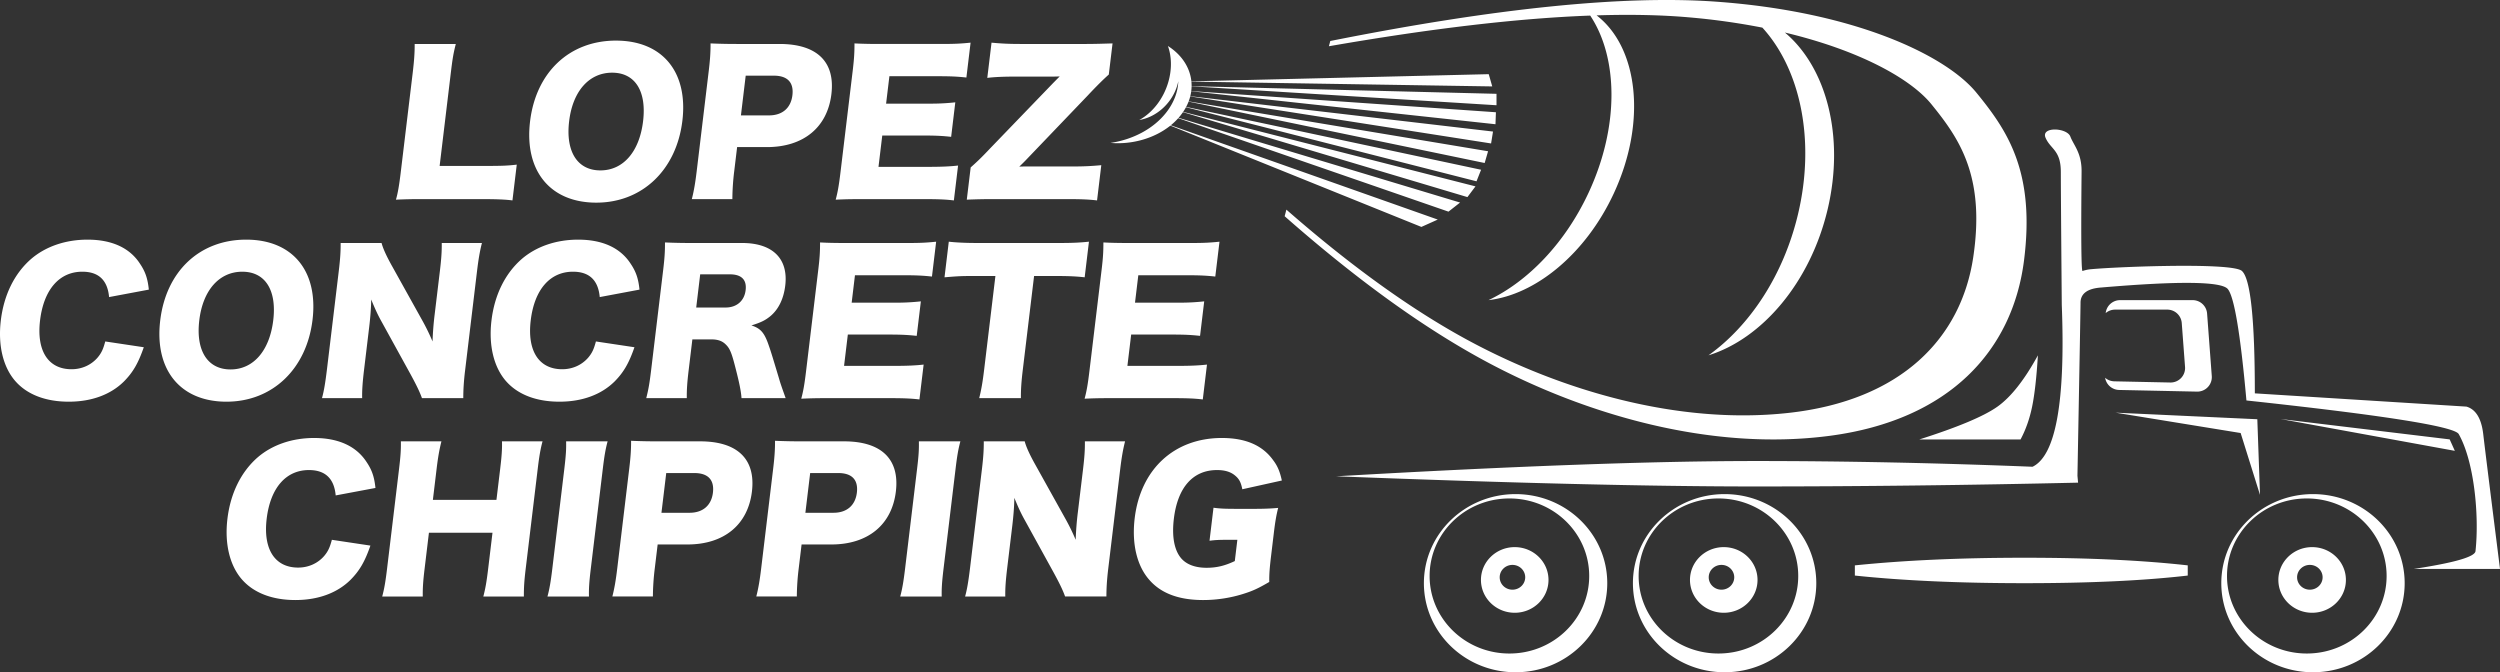 <svg width="344.93" height="92.754" viewBox="0 0 344.93 92.754" xmlns="http://www.w3.org/2000/svg">
    <rect x="0" y="0" width="344.93" height="92.754" fill="#333333" stroke="none"/>
    <path d="M319.127 68.173c6.986 0 12.65 5.502 12.65 12.29 0 6.788-5.664 12.29-12.65 12.29-6.986 0-12.65-5.502-12.65-12.29 0-6.788 5.664-12.29 12.65-12.29zm-81.18 0c6.987 0 12.65 5.502 12.65 12.29 0 6.788-5.663 12.29-12.65 12.29-6.985 0-12.65-5.502-12.65-12.29 0-6.788 5.665-12.29 12.65-12.29zm-28.84 0c6.987 0 12.65 5.502 12.65 12.29 0 6.788-5.663 12.29-12.65 12.29-6.985 0-12.65-5.502-12.65-12.29 0-6.788 5.665-12.29 12.65-12.29zm109.167.6c-6.08 0-11.01 4.789-11.01 10.697 0 5.811 4.773 10.542 10.718 10.693l.292.003.293-.003c5.945-.151 10.717-4.882 10.717-10.693 0-5.908-4.93-10.697-11.01-10.697zm-81.18 0c-6.08 0-11.008 4.789-11.008 10.697 0 5.811 4.772 10.542 10.717 10.693l.292.003.293-.003c5.945-.151 10.717-4.882 10.717-10.693 0-5.908-4.93-10.697-11.01-10.697zm-28.84 0c-6.08 0-11.008 4.789-11.008 10.697 0 5.907 4.93 10.697 11.01 10.697s11.009-4.79 11.009-10.697c0-5.908-4.93-10.697-11.01-10.697zm110.755 6.715c2.574 0 4.66 2.028 4.66 4.528 0 2.5-2.086 4.529-4.66 4.529-2.574-.001-4.66-2.028-4.66-4.53 0-2.5 2.086-4.527 4.66-4.527zm-81.18 0c2.575 0 4.66 2.028 4.66 4.528 0 2.5-2.085 4.529-4.66 4.529-2.573-.001-4.66-2.028-4.66-4.53 0-2.5 2.087-4.527 4.66-4.527zm-28.84 0c2.575 0 4.66 2.028 4.66 4.528 0 2.5-2.085 4.529-4.66 4.529-2.573-.001-4.66-2.028-4.66-4.53 0-2.5 2.087-4.527 4.66-4.527zM168.584 60.43c3.253 0 5.605 1.003 7.075 3.062.607.797.93 1.569 1.199 2.804l-5.455 1.209c-.175-.926-.43-1.415-.95-1.852-.611-.54-1.44-.798-2.532-.798-3.331 0-5.441 2.393-5.961 6.716-.288 2.393.036 4.245.942 5.377.724.9 1.94 1.39 3.58 1.39 1.38 0 2.533-.283 3.886-.927l.352-2.932-1.25-.001c-1.326 0-1.772.026-2.591.129l.548-4.554c.947.128 1.568.154 3.39.154h2.083c1.327 0 2.293-.026 3.45-.13-.247.979-.402 1.828-.602 3.5l-.346 2.882c-.22 1.827-.293 2.65-.28 3.834-1.54.9-2.282 1.235-3.5 1.62-1.76.567-3.697.876-5.623.876-3.306 0-5.774-.901-7.4-2.753-1.743-1.956-2.467-5.018-2.043-8.542.814-6.767 5.468-11.064 12.028-11.064zm-125.245 0c3.357 0 5.85 1.132 7.273 3.37.706 1.055 1.034 2.007 1.19 3.525l-5.486 1.03c-.212-2.342-1.453-3.5-3.692-3.5-3.175 0-5.32 2.47-5.83 6.716-.505 4.194 1.115 6.74 4.343 6.74 1.43 0 2.726-.591 3.604-1.62.517-.618.76-1.133 1.047-2.213l5.318.798c-.757 2.187-1.482 3.448-2.727 4.708-1.833 1.827-4.475 2.804-7.625 2.804-3.175 0-5.738-.977-7.364-2.83-1.693-1.93-2.425-4.94-2.01-8.387.42-3.5 1.87-6.458 4.167-8.465 2.003-1.724 4.747-2.676 7.792-2.676zm98.043.463c.176.695.625 1.724 1.46 3.216l4.067 7.307c.56.99 1.063 2.013 1.506 3.062.043-1.274.143-2.544.3-3.808l.707-5.867c.204-1.697.276-2.726.262-3.91h5.544c-.296 1.158-.478 2.238-.68 3.91l-1.642 13.663c-.188 1.57-.252 2.754-.252 3.834h-5.7c-.351-.978-.836-1.93-1.56-3.268l-3.951-7.178c-.58-1.03-.93-1.801-1.493-3.165-.01 1.158-.128 2.573-.28 3.834l-.693 5.763c-.214 1.775-.297 2.907-.274 4.014h-5.544c.277-1.004.464-2.136.694-4.04l1.627-13.533c.18-1.493.267-2.65.253-3.834zm-8.876 0c-.283 1.055-.441 1.93-.666 3.808l-1.66 13.79c-.212 1.776-.275 2.729-.25 3.809h-5.725c.277-1.004.459-2.084.667-3.81l1.658-13.79c.232-1.93.27-2.675.25-3.807zm-25.576-.077c1.271.056 2.544.081 3.817.077h5.7c5.153 0 7.696 2.444 7.158 6.92-.55 4.58-3.846 7.308-8.895 7.308h-4.113l-.396 3.294a33.087 33.087 0 0 0-.26 3.885h-5.595c.293-1.132.484-2.29.667-3.808l1.673-13.92c.167-1.39.255-2.547.244-3.756zm-19.86 0c1.272.056 2.545.081 3.818.077h5.7c5.153 0 7.696 2.444 7.158 6.92-.55 4.58-3.846 7.308-8.895 7.308h-4.113l-.396 3.294a33.087 33.087 0 0 0-.26 3.885h-5.595c.293-1.132.484-2.29.667-3.808l1.673-13.92c.167-1.39.255-2.547.244-3.756zm-3.236.077c-.283 1.055-.44 1.93-.666 3.808l-1.658 13.79c-.214 1.776-.276 2.729-.25 3.809h-5.726c.276-1.004.459-2.084.666-3.81l1.659-13.79c.23-1.93.27-2.675.25-3.807zm-22.93 0c-.302 1.209-.474 2.213-.666 3.808l-.513 4.27h8.77l.514-4.27c.214-1.775.285-2.805.25-3.808h5.596c-.283 1.055-.45 2.007-.666 3.808l-1.66 13.79c-.2 1.673-.253 2.549-.25 3.809h-5.594c.285-1.081.452-2.033.665-3.808l.6-4.992h-8.77l-.6 4.992c-.202 1.672-.267 2.65-.25 3.808h-5.596c.283-1.055.449-2.007.666-3.81l1.658-13.79c.214-1.774.273-2.701.25-3.807zM208.676 77.94c-.972 0-1.76.766-1.76 1.71 0 .945.788 1.71 1.76 1.71s1.76-.765 1.76-1.71c0-.944-.788-1.71-1.76-1.71zm28.84 0c-.972 0-1.76.766-1.76 1.71 0 .945.788 1.71 1.76 1.71s1.76-.765 1.76-1.71c0-.944-.788-1.71-1.76-1.71zm81.179 0c-.972 0-1.76.766-1.76 1.71 0 .945.788 1.71 1.76 1.71s1.76-.765 1.76-1.71c0-.944-.788-1.71-1.76-1.71zm-39.371-.988c8.734 0 16.242.35 22.524 1.053v1.405c-6.066.702-13.575 1.053-22.524 1.053-8.95 0-16.752-.35-23.406-1.053v-1.405c6.87-.702 14.672-1.053 23.406-1.053zm6.324-58.117c.47 1.229 1.576 2.264 1.552 4.84-.011 1.125-.021 2.363-.03 3.621l-.003.63c-.006 1.052-.01 2.107-.01 3.11v.595c.003 3.237.046 5.801.175 5.757a5.14 5.14 0 0 1 1.229-.25c1.72-.155 5.691-.357 9.71-.433l.832-.014c4.847-.07 9.544.06 10.222.697 1.187 1.073 1.78 6.7 1.78 16.884l29.197 1.829c1.29.378 2.062 1.64 2.314 3.79.25 2.149 1.023 8.352 2.314 18.61h-11.926c5.61-.851 8.46-1.67 8.545-2.457.534-4.916-.178-12.378-2.315-16.153-.595-1.053-10.36-2.6-29.29-4.638-.827-9.2-1.686-14.325-2.576-15.378-.89-1.054-6.712-1.122-17.467-.206-1.898.137-2.847.84-2.847 2.107v.102c-.01 1.149-.152 9.07-.426 23.764l.088.95c-15.195.35-30.03.527-44.506.527-14.475 0-33.761-.468-57.857-1.404 24.445-1.405 43.73-2.107 57.857-2.107 12.253 0 24.994.263 38.223.791 3.206-1.547 4.55-8.997 4.033-22.345-.082-9.702-.126-15.822-.131-18.36-.006-3.003-1.428-3.103-2.105-4.684-.676-1.58 2.948-1.404 3.418-.175zm-169.99 46.433h-3.877l-.66 5.48H115c1.822 0 3.01-1.003 3.224-2.778.213-1.776-.69-2.702-2.565-2.702zm-19.858 0h-3.878l-.66 5.48h3.879c1.822 0 3.01-1.003 3.224-2.778.213-1.776-.69-2.702-2.565-2.702zm196.079-8.332 19.568.907.37 10.434-2.67-8.532-17.268-2.81zm22.788.877 23.32 2.81.712 1.58-24.032-4.39zM236.774.23c19.143 1.373 31.73 7.418 35.926 12.57l.37.455c4.052 5.033 7.714 10.691 6.186 22.692-1.573 12.363-10.227 21.979-26.748 24.177-16.52 2.198-33.828-3.022-46.94-9.96-8.741-4.624-18.181-11.401-28.321-20.33l.237-.912c9.08 7.94 17.572 14.022 25.475 18.244 12.18 6.505 28.32 11.523 43.84 9.8 15.52-1.723 23.784-10.303 25.454-21.49 1.568-10.498-1.504-15.7-5.071-20.218l-.353-.442a96.794 96.794 0 0 0-.354-.44c-2.799-3.445-9.746-7.39-20.212-9.888 5.71 4.784 8.289 14.306 5.898 24.403-2.39 10.094-9.058 17.849-16.44 20.134 5.68-4.05 10.359-11.04 12.36-19.498 2.434-10.277.279-20.019-4.923-25.715A94.793 94.793 0 0 0 233 2.391c-3.769-.328-8.007-.418-12.713-.27 5.758 4.434 6.933 14.714 2.386 24.532-3.883 8.386-10.821 14.013-17.3 14.757 5.424-2.568 10.587-7.866 13.84-14.892 4.222-9.117 4.045-18.586.19-24.368-9.965.37-21.982 1.781-36.051 4.232l.188-.724C206.267 1.124 224.012-.684 236.774.23zm44.399 48.795c-.186 3.046-.452 5.407-.797 7.08-.346 1.676-.877 3.184-1.596 4.525h-13.961c5.316-1.693 8.906-3.2 10.77-4.524 1.864-1.323 3.726-3.683 5.584-7.081zm-269.1-15.961c3.357 0 5.85 1.13 7.272 3.37.706 1.055 1.034 2.007 1.19 3.525l-5.485 1.029c-.213-2.342-1.453-3.5-3.692-3.5-3.175 0-5.321 2.47-5.831 6.716-.504 4.194 1.116 6.74 4.343 6.74 1.432 0 2.726-.59 3.605-1.62.517-.617.76-1.132 1.047-2.213l5.317.798c-.757 2.187-1.481 3.448-2.726 4.709-1.833 1.826-4.475 2.804-7.625 2.804-3.175 0-5.74-.978-7.364-2.83-1.694-1.93-2.425-4.94-2.01-8.388.42-3.5 1.869-6.458 4.167-8.465 2.003-1.724 4.746-2.675 7.792-2.675zm67.697 0c3.358 0 5.85 1.13 7.273 3.37.706 1.055 1.034 2.007 1.19 3.525l-5.486 1.029c-.212-2.342-1.452-3.5-3.692-3.5-3.174 0-5.32 2.47-5.83 6.716-.504 4.194 1.115 6.74 4.343 6.74 1.43 0 2.726-.59 3.604-1.62.517-.617.76-1.132 1.047-2.213l5.318.798c-.757 2.187-1.482 3.448-2.726 4.709-1.834 1.826-4.476 2.804-7.625 2.804-3.175 0-5.74-.978-7.365-2.83-1.693-1.93-2.424-4.94-2.01-8.388.42-3.5 1.87-6.458 4.168-8.465 2.003-1.724 4.746-2.675 7.79-2.675zm-45.808-.001c6.403 0 9.97 4.323 9.158 11.064-.816 6.792-5.548 11.295-11.873 11.295-6.377 0-9.96-4.4-9.14-11.218.817-6.793 5.452-11.14 11.855-11.14zm95.2.284-.578 4.81c-1.182-.128-2.113-.18-3.856-.18h-6.768l-.454 3.782h5.999a30.517 30.517 0 0 0 3.548-.18l-.572 4.76c-1.208-.128-2.087-.18-3.883-.18h-5.621l-.52 4.323h6.715c1.978 0 3.129-.051 4.264-.18l-.58 4.81c-1.102-.127-2.033-.18-4.272-.18h-8.535c-1.729.004-2.44.03-3.5.078.28-1.03.448-1.981.66-3.756l1.69-14.048c.193-1.596.249-2.497.244-3.757 1.06.052 1.787.078 3.817.078h8.303c1.77 0 2.66-.052 3.9-.18zm39.094 0-.58 4.81c-1.18-.128-2.111-.18-3.855-.18h-6.767l-.455 3.782h6a30.517 30.517 0 0 0 3.548-.18l-.573 4.76c-1.208-.128-2.086-.18-3.882-.18h-5.622l-.52 4.323h6.715c1.978 0 3.13-.051 4.264-.18l-.577 4.81c-1.104-.128-2.035-.18-4.273-.18h-8.536c-1.729.003-2.44.029-3.5.077.28-1.03.448-1.981.66-3.756l1.69-14.047c.192-1.596.248-2.497.244-3.757 1.06.052 1.786.078 3.816.078h8.303c1.77 0 2.66-.052 3.9-.18zm-115.61.179c.177.695.625 1.724 1.462 3.216l4.066 7.308c.56.99 1.062 2.012 1.505 3.06.043-1.273.144-2.543.302-3.807l.706-5.866c.204-1.698.276-2.727.262-3.91h5.544c-.296 1.157-.478 2.238-.68 3.91L64.172 51.1c-.19 1.57-.252 2.754-.252 3.834h-5.7c-.352-.977-.836-1.93-1.56-3.267l-3.952-7.18c-.58-1.028-.928-1.8-1.493-3.164-.01 1.158-.127 2.574-.28 3.834l-.692 5.763c-.214 1.775-.298 2.908-.274 4.015h-5.544c.277-1.004.464-2.136.694-4.04l1.627-13.534c.18-1.492.267-2.65.253-3.834zm39.103-.077c1.288.058 2.578.083 3.868.077h6.768c4.216 0 6.403 2.162 5.957 5.867-.22 1.826-.913 3.267-2.043 4.22-.722.59-1.302.874-2.627 1.286 1.278.41 1.805 1.003 2.418 2.83.292.823.55 1.698 1.388 4.477.2.72.435 1.363.92 2.727h-6.09c-.056-.823-.242-1.878-.792-4.014-.563-2.238-.805-2.83-1.387-3.396-.488-.49-1.114-.695-1.947-.695h-2.655l-.507 4.22c-.21 1.75-.273 2.702-.26 3.885h-5.595c.299-1.183.443-1.955.672-3.86l1.665-13.842c.192-1.595.254-2.547.247-3.782zm58.495-.103-.59 4.914c-1.156-.128-2.165-.18-4.04-.18h-2.94l-1.56 12.968c-.185 1.544-.27 2.675-.258 3.885h-5.752c.3-1.21.48-2.264.675-3.885l1.56-12.967h-3.366c-1.406.003-1.908.034-3.657.18l.59-4.915c.847.103 2.269.18 3.857.18h11.4c1.82 0 2.869-.051 4.08-.18zm152.278 8.064a2 2 0 0 1 1.995 1.85l.646 8.623a2 2 0 0 1-2.037 2.149l-10.746-.228a2 2 0 0 1-1.932-1.681c.352.306.8.479 1.268.489l7.722.164a2 2 0 0 0 2.037-2.15l-.454-6.057a2 2 0 0 0-1.995-1.85h-7.203c-.494 0-.947.18-1.297.478a2 2 0 0 1 1.989-1.787h10.007zM33.43 37.489c-3.176 0-5.434 2.548-5.932 6.69-.505 4.194 1.135 6.793 4.31 6.793 3.15 0 5.385-2.573 5.893-6.793.5-4.168-1.122-6.69-4.271-6.69zm67.264.36h-4.087l-.55 4.58h4.059c1.536 0 2.585-.926 2.76-2.392.174-1.441-.57-2.187-2.182-2.187zM161.14 6.347c1.92 1.215 3.043 2.983 3.237 4.876l41.027-.99.484 1.69-41.507-.662c.02.207.029.416.026.625l42.069 1.057v1.577l-42.07-2.61c-.003.218-.019.437-.047.657l42.035 2.92-.06 1.654-41.978-4.551c-.03.227-.074.455-.13.682l41.767 4.878-.265 1.642-41.51-6.49c-.059.228-.13.456-.217.683l41.312 6.884-.47 1.62-40.855-8.47a6.837 6.837 0 0 1-.333.73l40.694 8.672-.631 1.594-40.087-10.22c-.116.215-.245.428-.388.64l40.333 10.279-1.114 1.48-39.247-11.718a7.981 7.981 0 0 1-.604.776l38.839 11.693-1.6 1.255-37.285-12.896c-.314.352-.658.679-1.029.98l36.835 13.01-2.26 1.015-34.634-13.976c-2.202 1.766-5.29 2.64-8.261 2.386 3.084-.458 5.974-1.952 7.746-4.265 1.036-1.354 1.56-2.817 1.612-4.248-.051.253-.12.51-.205.766-.806 2.43-2.934 4.222-5.182 4.583 1.792-.98 3.323-2.873 4.007-5.236.518-1.79.46-3.538-.054-4.972zm-76.15-.744c6.402 0 9.969 4.322 9.158 11.063C93.33 23.458 88.6 27.96 82.275 27.96c-6.377 0-9.96-4.4-9.14-11.218.817-6.792 5.452-11.14 11.855-11.14zm48.923.283-.578 4.81c-1.182-.128-2.113-.18-3.857-.18h-6.767l-.455 3.783h6a30.75 30.75 0 0 0 3.548-.18l-.572 4.76c-1.208-.13-2.087-.18-3.883-.18h-5.622l-.52 4.322h6.716c1.978 0 3.129-.051 4.264-.18l-.58 4.812c-1.102-.13-2.033-.18-4.272-.18H118.8c-1.189.002-1.896.014-2.566.038l-.365.014c-.183.007-.37.015-.568.025.28-1.03.447-1.981.66-3.757l1.69-14.048c.19-1.596.248-2.496.243-3.756l.343.016.499.02a72.38 72.38 0 0 0 2.69.04h8.587c1.77 0 2.662-.051 3.9-.18zm2.89 0c1.39.128 2.424.18 3.96.18h9.147c1.252-.005 1.998-.03 3.59-.077l-.517 4.296c-.7.618-1.643 1.544-2.897 2.882l-8.453 8.825c-.24.257-.475.489-1.005 1.004.183-.02.492-.025.927-.026h6.337c1.588 0 2.687-.052 4.055-.18l-.584 4.863c-1.078-.13-2.113-.18-4.013-.18h-10.072a80.947 80.947 0 0 0-3.888.076l.536-4.45c.699-.618 1.43-1.287 2.684-2.625l8.683-9.005.123-.125.378-.384.417-.417c-.337.017-.712.023-1.004.024h-4.985c-1.718 0-3 .053-4.004.18l.585-4.861zm-73.914.18c-.344 1.338-.456 2.058-.698 4.065l-1.534 12.762h6.636c1.97-.004 2.828-.035 4.005-.18l-.594 4.94c-.948-.13-2.217-.18-4.3-.18H58.14a67.403 67.403 0 0 0-3.511.077c.264-.901.453-2.033.66-3.757l1.634-13.585c.216-1.801.297-2.907.29-4.142h5.675zm35.146-.077c1.271.056 2.544.081 3.817.077h5.7c5.153 0 7.696 2.444 7.158 6.92-.55 4.58-3.846 7.308-8.895 7.308h-4.113l-.396 3.293a33.087 33.087 0 0 0-.26 3.886h-5.595c.293-1.133.484-2.29.667-3.808l1.673-13.92c.168-1.39.255-2.547.244-3.756zm-13.577 4.039c-3.176 0-5.434 2.547-5.932 6.69-.505 4.194 1.135 6.792 4.31 6.792 3.15 0 5.385-2.573 5.892-6.792.502-4.168-1.121-6.69-4.27-6.69zm22.308.412h-3.88l-.658 5.48h3.879c1.82 0 3.01-1.003 3.223-2.78.213-1.774-.69-2.7-2.564-2.7z" fill="#FFF" fill-rule="nonzero"/>
</svg>
